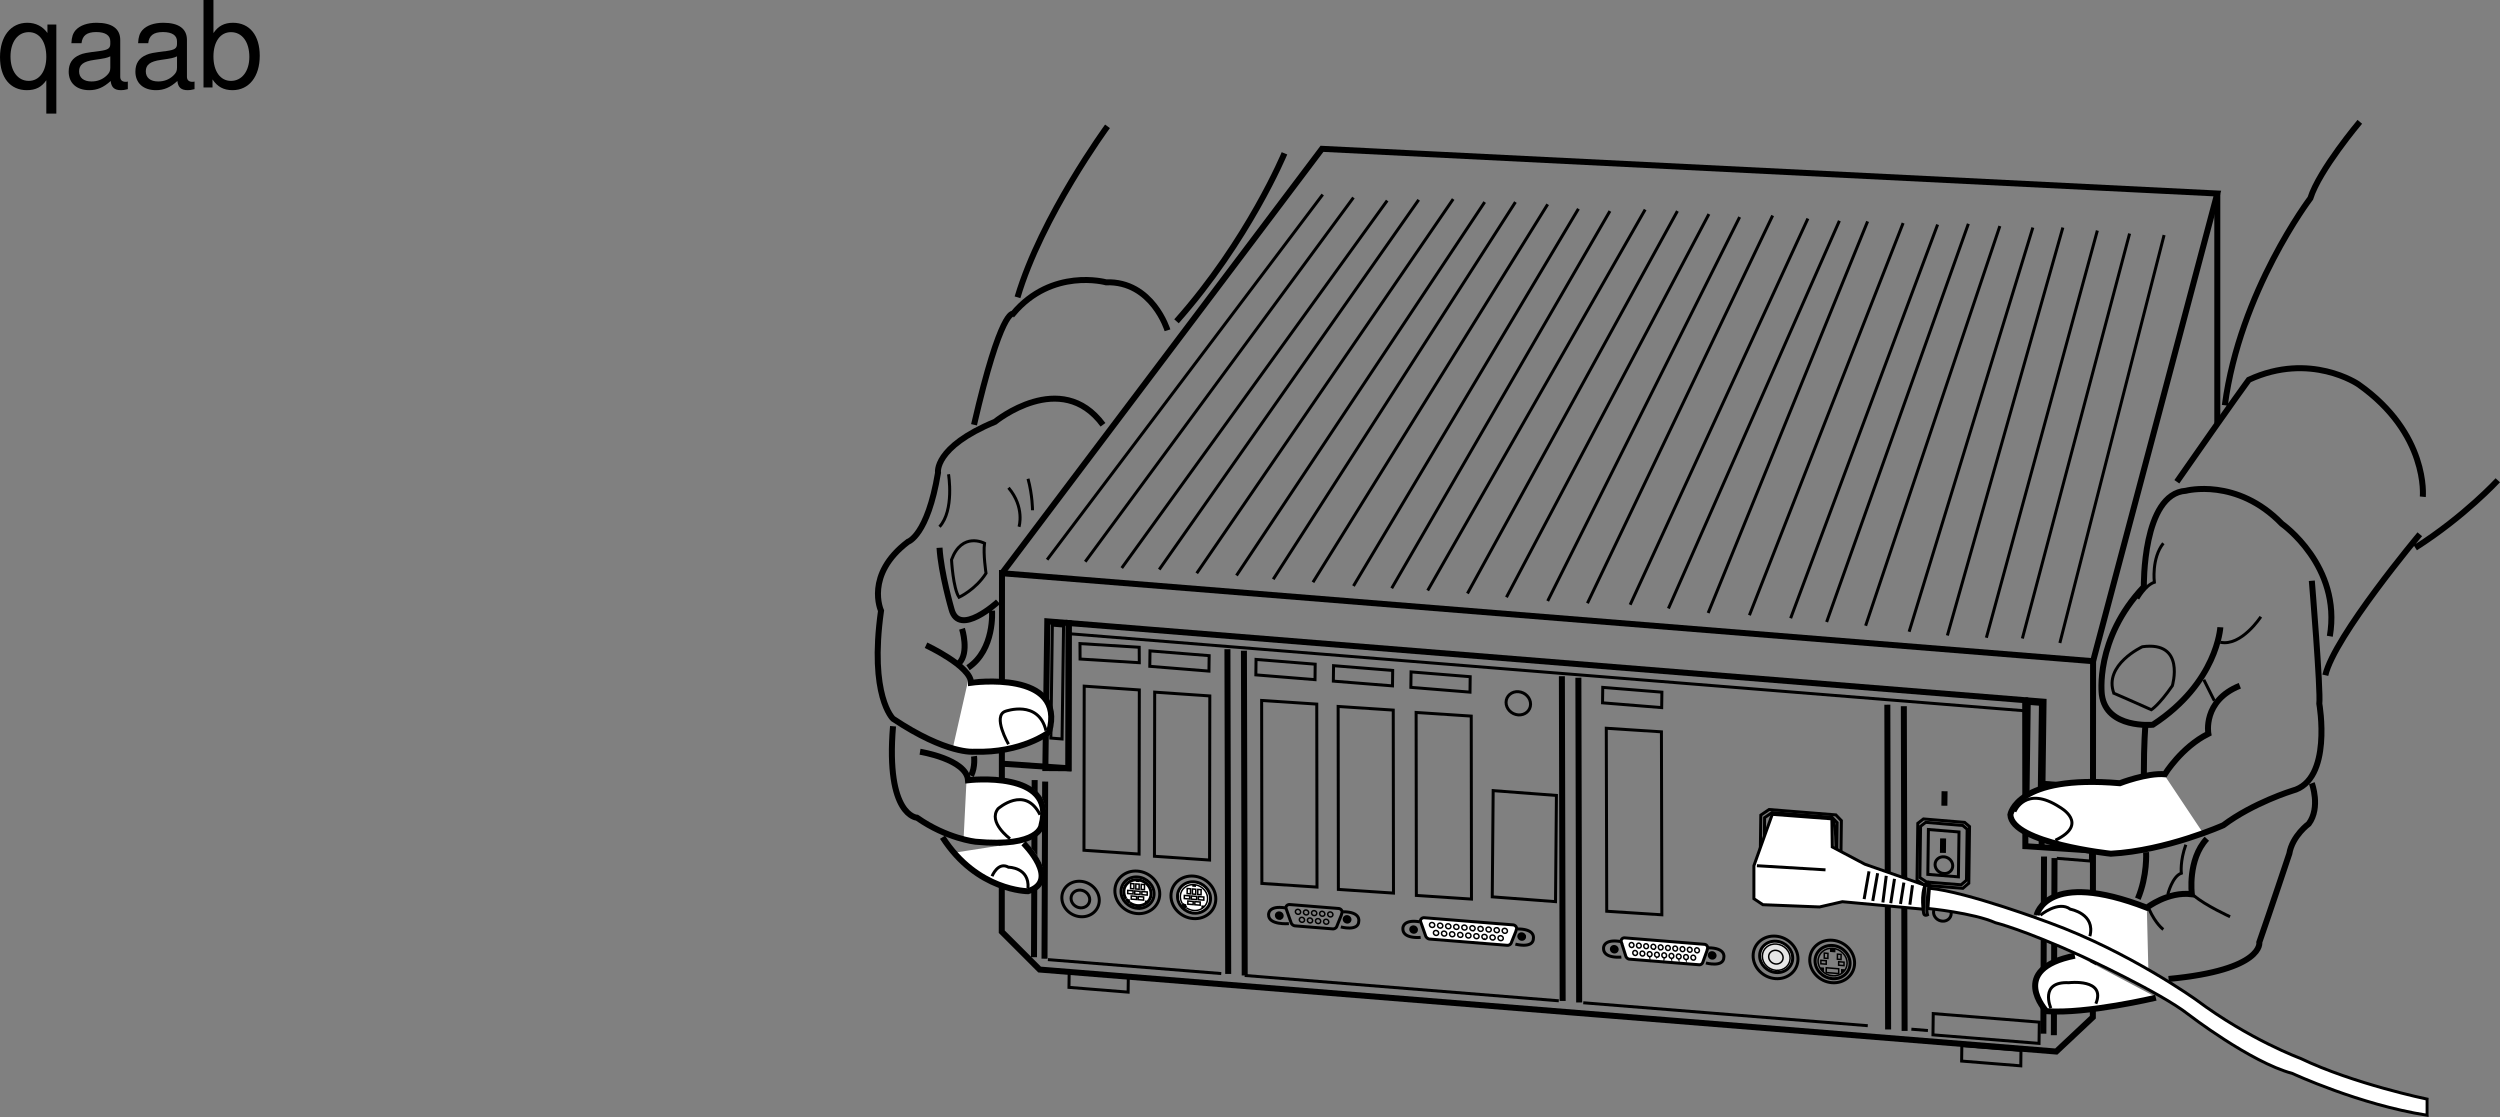 <svg xmlns="http://www.w3.org/2000/svg" xmlns:xlink="http://www.w3.org/1999/xlink" width="416.728" height="186.193"><rect width="100%" height="100%" fill="#808080" stroke="none"/><defs><path id="a" d="M9.906 4.36v-14.844H8.422v1.406c-.781-1.11-1.969-1.703-3.344-1.703-2.766 0-4.562 2.265-4.562 5.734C.516-1.64 2.219.453 5 .453c1.453 0 2.453-.516 3.234-1.656v5.562zM5.312-9.22c1.782 0 2.922 1.578 2.922 4.125 0 2.39-1.156 4-2.921 4-1.829 0-3.047-1.625-3.047-4.062 0-2.438 1.218-4.063 3.046-4.063zm0 0"/><path id="b" d="M10.703-.984c-.187.046-.265.046-.36.046-.577 0-.905-.296-.905-.828v-6.156c0-1.86-1.36-2.86-3.938-2.86-1.547 0-2.766.438-3.484 1.22-.47.546-.672 1.14-.72 2.187h1.688c.141-1.281.891-1.86 2.454-1.86 1.515 0 2.343.547 2.343 1.547v.454c-.015.718-.375.968-1.734 1.156-2.36.297-2.734.375-3.36.64C1.454-4.921.845-4 .845-2.64.844-.734 2.156.453 4.28.453 5.594.453 6.656 0 7.844-1.078 7.954 0 8.484.453 9.562.453c.36 0 .579-.031 1.141-.172zM7.781-3.297c0 .563-.156.89-.656 1.36-.688.625-1.5.937-2.484.937-1.297 0-2.063-.625-2.063-1.688 0-1.093.719-1.656 2.516-1.906 1.781-.25 2.125-.328 2.687-.593zm0 0"/><path id="c" d="M1.078-14.578V0h1.5v-1.344C3.375-.125 4.438.453 5.906.453c2.75 0 4.547-2.25 4.547-5.734 0-3.407-1.687-5.5-4.469-5.5-1.437 0-2.468.547-3.25 1.719v-5.516zm4.578 5.36c1.86 0 3.063 1.624 3.063 4.124 0 2.375-1.235 4-3.063 4-1.781 0-2.922-1.61-2.922-4.062 0-2.469 1.141-4.063 2.922-4.063zm0 0"/></defs><path fill="none" stroke="#000" d="m166.984 155.307.04-59.754 181.874 14.664-.039 59.34-6.097 5.727-169.469-13.668zm0 0"/><path fill="none" stroke="#000" stroke-width=".5" d="m189.875 142.362.04-27.356-9.188-.632-.04 27.359zm29.656 5.508-.039-30.504-9.187-.606.039 30.5zm57.485 4.62-.07-30.5-9.192-.597.074 30.504zm-17.726-2.195.151-17.703-10.543-.8-.152 17.703zm78.269-31.808.023-1.77-159.438-12.86-.023 1.77zm-147.649-8.02-.015-2.574-9.872-.613.016 2.574zm11.61 1.399.035-2.574-9.86-.797-.035 2.574zm17.68 1.426.03-2.579-9.859-.793-.031 2.575zm12.917 1.038.031-2.574-9.855-.793-.035 2.575zm12.918 1.044.031-2.575-9.855-.797-.035 2.575zm31.953 2.578.035-2.575-9.859-.796-.035 2.574zm0 0"/><path fill="none" stroke="#000" d="m167.023 95.553 53.336-70.746 149.246 7.45-20.707 77.96"/><path fill="none" stroke="#000" stroke-width=".5" d="m174.543 93.295 45.941-60.863m-39.586 61.199 44.711-60.699m-38.625 61.75 44.25-61.25m-38 61.5 43.25-61.625m-37 62.25 42.75-62.375m-36.124 62.75 41.374-62.25m-35.25 62.875 40.375-62.875M218.86 97.057l39.124-63M225.61 97.682l37.5-62.875m-31.126 63.25 36.375-62.875m-30.375 63.25 36.25-63.5m-29.624 64 35-63.75m-28.5 64.375 33.75-63.875m-26.876 64.5 32-64m-25.374 64.375 30.874-64.625m-23.75 64.875 29.625-64.375m-23.249 65 28.5-64.625m-21.876 65.375 26.579-65.273m-19.703 65.648 25.624-65.375m-18.75 65.875 24.5-65.625m-18.5 66.25 23.625-66.375m-17.125 67 22.375-66.625m-15.125 67.625 20.625-67.375m-14.249 68 19.25-68m-12.75 68.375 18.5-67.875m-12.5 68 17.874-67.5m-11.624 68.25 17.374-68"/><path fill="#fff" d="m252.668 155.28-.762 1.898c-.074.23-.386.418-.656.399l-12.969-1.047c-.27-.024-.574-.29-.64-.528l-.797-2.261a.981.981 0 0 1-.059-.262c.004-.305.317-.527.637-.5l14.793 1.191c.32.028.594.297.59.602 0 .09-.024.172-.063.242l-.074.266"/><path fill="none" stroke="#000" stroke-miterlimit="10" stroke-width=".5" d="m252.668 155.28-.762 1.898c-.074.23-.386.418-.656.399l-12.969-1.047c-.27-.024-.574-.29-.64-.528l-.797-2.261a.982.982 0 0 1-.059-.262c.004-.305.317-.527.637-.5l14.793 1.191c.32.028.594.297.59.602 0 .09-.024.172-.063.242zm-72.586-2.477c-1.723-.136-3.098-1.57-3.078-3.199.023-1.629 1.434-2.836 3.156-2.695 1.719.136 3.098 1.57 3.078 3.199-.023 1.629-1.437 2.836-3.156 2.695zm0 0"/><path fill="none" stroke="#000" stroke-miterlimit="10" stroke-width=".5" d="M180.074 151.327c-.86-.07-1.55-.79-1.539-1.602.012-.816.719-1.418 1.578-1.351.86.07 1.547.789 1.535 1.601-.008.813-.714 1.418-1.574 1.352zm0 0"/><path fill="#fff" d="M199 152.21c1.52.12 2.766-.946 2.785-2.383.02-1.442-1.2-2.707-2.719-2.828-1.52-.125-2.77.94-2.785 2.382-.02 1.438 1.196 2.707 2.719 2.828"/><path fill="none" stroke="#000" stroke-miterlimit="10" stroke-width=".5" d="M199 152.21c1.52.12 2.766-.946 2.785-2.383.02-1.442-1.2-2.707-2.719-2.828-1.52-.125-2.77.94-2.785 2.382-.02 1.438 1.196 2.707 2.719 2.828zm0 0"/><path fill="none" stroke="#000" stroke-miterlimit="10" stroke-width=".25" d="M197.121 150.659a2.195 2.195 0 0 1-.367-1.227c.016-1.086.875-1.91 1.984-1.969.102-.004.207-.004.313.004.105.012.21.028.312.047 1.102.235 1.942 1.2 1.926 2.285-.016 1.188-1.043 2.067-2.293 1.965a2.497 2.497 0 0 1-1.258-.465"/><path fill="none" stroke="#000" stroke-miterlimit="10" stroke-width=".5" d="M197.738 151.3a2.404 2.404 0 0 1-.617-.641"/><path d="M197.742 151.303a2.404 2.404 0 0 1-.617-.64l.625.05-.008.59m1.621-3.785-.004.332-.625-.05.004-.333a2.037 2.037 0 0 1 .625.051m.899 3.988c.246-.136.46-.32.629-.539l-.625-.05-.004.59"/><path fill="#fff" d="M189.582 151.4c1.52.126 2.77-.944 2.79-2.382.019-1.441-1.2-2.707-2.72-2.828-1.523-.125-2.77.945-2.789 2.383-.02 1.441 1.2 2.707 2.719 2.828"/><path fill="none" stroke="#000" stroke-miterlimit="10" stroke-width=".5" d="M189.582 151.4c1.52.126 2.77-.944 2.79-2.382.019-1.441-1.2-2.707-2.72-2.828-1.523-.125-2.77.945-2.789 2.383-.02 1.441 1.2 2.707 2.719 2.828zm0 0"/><path fill="none" stroke="#000" stroke-miterlimit="10" stroke-width=".5" d="M187.703 149.85a2.205 2.205 0 0 1-.367-1.223c.016-1.085.879-1.918 1.984-1.972a2.718 2.718 0 0 1 .625.05c1.106.235 1.946 1.2 1.93 2.286-.016 1.187-1.043 2.066-2.297 1.965a2.51 2.51 0 0 1-1.258-.465"/><path fill="none" stroke="#000" stroke-miterlimit="10" stroke-width=".5" d="M188.32 150.49a2.465 2.465 0 0 1-.617-.64"/><path d="M188.324 150.495a2.465 2.465 0 0 1-.617-.641l.625.05-.008.59m1.621-3.784-.004.332-.625-.047.008-.336c.102-.004.203-.008.309 0 .11.008.21.027.312.05m.899 3.989c.25-.133.465-.32.633-.54l-.625-.05-.008.59"/><path fill="none" stroke="#000" stroke-miterlimit="10" stroke-width=".25" d="M238.715 154.596c-.238-.02-.43-.219-.426-.445.004-.227.2-.395.438-.375.238.02.43.219.425.445-.004.227-.195.395-.437.375zm1.348.11c-.239-.02-.43-.22-.426-.446 0-.226.199-.394.437-.375.239.02.43.219.426.446-.004.226-.2.39-.437.375zm1.347.109c-.242-.023-.433-.219-.43-.445.004-.227.2-.395.442-.375.238.02.426.214.426.445-.004.227-.2.39-.438.375zm1.344.105c-.238-.02-.43-.218-.426-.441.004-.23.2-.395.438-.375.238.02.43.215.425.441-.004.227-.199.395-.437.375zm1.348.11a.464.464 0 0 1-.43-.446c.004-.226.2-.39.441-.375.239.02.43.22.426.446-.004.226-.2.394-.437.375zm1.348.11c-.243-.02-.434-.22-.43-.446.004-.227.199-.395.437-.375.242.02.43.219.426.445 0 .227-.196.395-.434.375zm1.343.109c-.238-.02-.43-.22-.426-.446.004-.226.196-.394.438-.375.238.02.43.219.425.446-.004.226-.199.394-.437.375zm1.347.105a.457.457 0 0 1-.43-.441c.005-.227.2-.395.442-.375.239.02.43.214.426.445-.004.223-.2.39-.437.371zm1.348.109c-.242-.02-.433-.218-.43-.441.005-.23.2-.395.438-.375a.45.45 0 0 1 .426.441c0 .227-.2.395-.434.375zm1.344.11c-.238-.02-.43-.219-.426-.446 0-.226.196-.394.438-.375.238.02.43.22.426.446-.004.226-.2.394-.438.375zm-11.461.351c-.238-.02-.43-.218-.426-.445.004-.227.2-.395.438-.375.238.02.43.219.426.445 0 .227-.2.395-.438.375zm1.348.11c-.239-.02-.43-.22-.426-.446 0-.226.2-.394.437-.375.239.02.43.22.426.446-.004.226-.199.394-.437.375zm1.344.109c-.239-.02-.43-.219-.426-.445.004-.227.199-.395.437-.375.239.02.43.219.43.445-.004.227-.2.39-.441.375zm1.347.106c-.238-.02-.43-.215-.426-.446.004-.222.2-.39.438-.37.238.019.43.218.426.44 0 .231-.2.395-.438.376zm1.348.109c-.238-.02-.43-.215-.426-.445 0-.223.195-.391.438-.371.238.019.43.214.425.44-.004.227-.199.395-.437.376zm1.344.109c-.239-.02-.43-.218-.426-.445.004-.227.199-.395.437-.375.239.02.43.219.43.445-.004.227-.2.395-.441.375zm1.348.11a.46.46 0 0 1-.427-.446c0-.226.2-.394.438-.375.238.02.43.22.426.446-.004.226-.2.394-.438.375zm1.347.109a.454.454 0 0 1-.426-.445c0-.227.195-.395.434-.375.242.02.433.218.43.445-.005.227-.2.39-.438.375zm1.343.106c-.238-.02-.43-.215-.425-.446.004-.222.2-.39.437-.37.239.019.43.218.43.44-.004.231-.203.395-.441.376zm0 0"/><path fill="none" stroke="#000" stroke-miterlimit="10" stroke-width=".5" d="M305.434 163.135c-1.61-.133-2.903-1.472-2.883-3 .023-1.523 1.344-2.656 2.957-2.527 1.613.133 2.902 1.473 2.883 3-.02 1.523-1.344 2.656-2.957 2.527zm0 0"/><path fill="none" stroke="#000" stroke-miterlimit="10" stroke-width=".25" d="M305.45 162.659c-1.337-.106-2.407-1.22-2.391-2.485.02-1.261 1.113-2.199 2.449-2.093 1.336.109 2.406 1.222 2.387 2.484-.016 1.266-1.11 2.203-2.446 2.094zm0 0"/><path d="m303.379 161.237.664.05-.012.786v.004c-.277-.235-.5-.52-.648-.84h-.004m3.492 1.063.012-.782.656.05h.004a2.01 2.01 0 0 1-.668.735l-.004-.004m-.918-4.132-.008.585-.914-.074.008-.582.004-.004a2.403 2.403 0 0 1 .91.07v.004"/><path fill="none" stroke="#000" stroke-miterlimit="10" stroke-width=".25" d="m307.379 160.96.008-.575-.895-.074-.008.578zm-2.676-2.043-.61-.047-.01.843.608.047zm2.192.175-.61-.047-.012.844.61.05zm-2.481 1.629.008-.574-.894-.074-.008.578zm2.074 1.563.008-.797-2.07-.168-.012.797zm0 0"/><path fill="none" stroke="#000" stroke-miterlimit="10" stroke-width=".5" d="m223.586 152.545-.766 1.899c-.074.226-.39.418-.656.394l-6.312-.507c-.27-.02-.575-.286-.641-.528l-.797-2.261a.982.982 0 0 1-.059-.262c.008-.305.317-.528.641-.5l8.133.656c.32.023.594.293.59.598 0 .09-.024.172-.063.246zm0 0"/><path fill="none" stroke="#000" stroke-miterlimit="10" stroke-width=".25" d="M216.363 152.405c-.242-.024-.433-.219-.43-.446.005-.226.2-.394.438-.375.238.02.43.22.43.446-.004.226-.203.39-.438.375zm1.344.105c-.238-.02-.43-.218-.426-.441 0-.23.2-.395.438-.375.238.02.43.215.426.441-.004.227-.2.395-.438.375zm1.348.11c-.242-.02-.434-.22-.43-.446.004-.226.2-.39.438-.375.242.02.433.22.43.446-.005.226-.2.394-.438.375zm1.343.109c-.238-.02-.43-.219-.425-.445.004-.227.199-.395.437-.375.238.02.43.218.426.445 0 .227-.2.395-.438.375zm1.348.109c-.238-.02-.43-.218-.426-.445 0-.226.196-.394.438-.375.238.02.43.219.426.445-.004.227-.2.395-.438.375zm-4.73.895c-.239-.02-.43-.219-.426-.445.004-.227.2-.395.437-.375.239.02.43.218.426.445 0 .226-.195.39-.437.375zm1.347.105c-.238-.02-.43-.214-.425-.441 0-.227.195-.395.437-.375.238.02.43.219.426.441-.004.23-.2.395-.438.375zm1.347.11a.458.458 0 0 1-.429-.446c.004-.222.2-.39.438-.37.242.019.43.214.43.44-.005.227-.2.395-.438.376zm1.345.109c-.239-.02-.43-.219-.426-.445.004-.227.2-.395.437-.375.239.02.43.219.426.445 0 .227-.195.395-.437.375zm-32.047-5.898.012-.844-.555-.043-.008.844zm.871.07.012-.844-.555-.043-.012.844zm.891.074.011-.844-.55-.046-.012.843zm.464.379-.894-.07-.004.52.89.074zm-1.191-.098-.89-.07-.009.524.891.07zm-1.168-.094-.89-.07-.009.524.891.07zm.585.934-.89-.07-.008.523.895.07zm1.173.094-.895-.07-.008.523.895.07zm7.805-.516.015-.843-.555-.047-.011.844zm.875.071.011-.844-.554-.047-.012.844zm.89.07.012-.844-.551-.043-.012.844zm.465.383-.895-.074-.008.523.895.07zm-1.191-.098-.891-.07-.008.52.89.074zm-1.168-.094-.895-.074-.004.524.89.074zm.586.934-.891-.074-.008.523.89.07zm1.168.094-.891-.074-.008.523.894.074zm0 0"/><path fill="#e6e6e6" d="M296.04 162.108c1.519.125 2.765-.945 2.784-2.383.02-1.437-1.195-2.707-2.719-2.828-1.52-.121-2.765.945-2.785 2.383-.02 1.441 1.196 2.707 2.72 2.828"/><path fill="none" stroke="#000" stroke-miterlimit="10" stroke-width=".5" d="M296.04 162.108c1.519.125 2.765-.945 2.784-2.383.02-1.437-1.195-2.707-2.719-2.828-1.52-.121-2.765.945-2.785 2.383-.02 1.441 1.196 2.707 2.72 2.828zm0 0"/><path fill="#e6e6e6" d="M296.04 158.413c.663.05 1.194.605 1.187 1.234-.008.629-.555 1.094-1.22 1.043-.663-.055-1.194-.61-1.183-1.238.008-.625.551-1.094 1.215-1.04"/><path fill="none" stroke="#000" stroke-miterlimit="10" stroke-width=".25" d="M296.04 158.413c.663.05 1.194.605 1.187 1.234-.008.629-.555 1.094-1.22 1.043-.663-.055-1.194-.61-1.183-1.238.008-.625.551-1.094 1.215-1.04zm0 0"/><path fill="none" stroke="#000" stroke-width=".25" d="M296.113 157.366c1.278.101 2.301 1.164 2.282 2.375-.016 1.21-1.063 2.105-2.34 2.004-1.278-.102-2.301-1.168-2.285-2.375.015-1.211 1.066-2.11 2.343-2.004zm0 0"/><path fill="#fff" d="m284.527 158.514-.691 1.902c-.063.231-.348.422-.59.403l-11.672-.942c-.242-.02-.515-.28-.574-.52l-.715-2.257a.843.843 0 0 1-.05-.262c.003-.304.28-.527.574-.504l13.308 1.075a.588.588 0 0 1 .477.836l-.067.27"/><path fill="none" stroke="#000" stroke-miterlimit="10" stroke-width=".5" d="m284.527 158.514-.691 1.903c-.063.23-.348.421-.59.402l-11.672-.942c-.242-.02-.515-.28-.574-.52l-.715-2.257a.843.843 0 0 1-.05-.262c.003-.304.28-.527.574-.504l13.308 1.075a.588.588 0 0 1 .477.836zm0 0"/><path fill="none" stroke="#000" stroke-miterlimit="10" stroke-width=".25" d="M271.969 157.94a.432.432 0 0 1-.383-.441c.004-.227.18-.395.394-.38.215.02.387.215.383.442-.004.227-.18.395-.394.379zm1.211.098c-.215-.016-.387-.215-.383-.442.004-.226.18-.394.394-.379.215.02.387.215.383.442a.37.37 0 0 1-.394.379zm1.21.097c-.214-.015-.386-.215-.382-.441.004-.227.18-.395.394-.375.215.015.387.21.383.437 0 .227-.18.399-.394.38zm1.215.098c-.218-.016-.386-.215-.386-.441a.372.372 0 0 1 .398-.38c.215.02.383.215.383.442-.004.227-.18.395-.395.379zm1.211.097c-.218-.015-.386-.214-.382-.44 0-.227.175-.395.394-.38.215.02.383.215.383.442-.004.226-.18.394-.395.379zm1.211.098c-.214-.015-.386-.215-.382-.441 0-.227.18-.395.394-.375.215.015.387.21.383.437-.004.227-.18.399-.395.38zm1.211.098c-.215-.016-.386-.215-.383-.442.004-.226.18-.394.395-.378.215.02.387.214.383.441-.004.227-.18.395-.395.379zm1.212.098c-.216-.016-.387-.215-.384-.442.004-.226.18-.394.395-.379.215.02.387.215.383.442 0 .226-.18.398-.395.379zm1.21.097c-.215-.015-.387-.215-.383-.441.004-.227.18-.395.395-.375.215.015.387.21.383.437 0 .227-.18.399-.395.38zm1.215.098c-.215-.016-.387-.215-.387-.442.004-.226.18-.394.395-.375a.435.435 0 0 1 .387.438c-.004.227-.18.398-.395.379zm-10.316.445a.434.434 0 0 1-.383-.441c0-.227.176-.395.394-.38.215.02.387.216.383.442-.004.227-.18.395-.394.38zm1.211.098a.434.434 0 0 1-.383-.442c.004-.226.18-.394.394-.378a.433.433 0 0 1 .383.44c-.004.227-.18.395-.394.38zm1.21.098a.435.435 0 0 1-.382-.442c.004-.226.18-.394.394-.379.215.02.387.215.383.442-.004.226-.18.394-.395.378zm1.215.097a.435.435 0 0 1-.386-.441c.004-.227.18-.395.394-.38.215.02.387.216.383.442a.366.366 0 0 1-.39.38zm1.211.098a.435.435 0 0 1-.386-.442c.004-.226.18-.394.394-.379.215.02.387.215.383.442a.366.366 0 0 1-.39.379zm1.211.097a.438.438 0 0 1-.387-.441.372.372 0 0 1 .399-.379c.215.02.383.215.383.442-.004.226-.18.394-.395.378zm1.211.098a.435.435 0 0 1-.383-.441.37.37 0 0 1 .395-.38.44.44 0 0 1 .383.442c-.004.227-.18.395-.395.38zm1.212.098a.435.435 0 0 1-.384-.442c.004-.226.18-.394.395-.379.215.02.386.215.383.442-.004.226-.18.394-.395.379zm1.21.097a.435.435 0 0 1-.383-.441c.004-.227.18-.395.395-.379.215.02.386.215.383.442-.004.226-.18.394-.395.378zm0 0"/><path fill="none" stroke="#000" stroke-width=".5" d="M214.281 151.342c-2.968-.484-2.82 1.14-2.82 1.14-.023 1.77 3.383 1.481 3.383 1.481"/><path d="M213.238 153.08c.266.024.485-.164.489-.417.004-.25-.211-.47-.477-.493-.266-.02-.484.164-.484.418a.505.505 0 0 0 .472.493"/><path fill="none" stroke="#000" stroke-width=".5" d="M213.238 153.08c.266.024.485-.163.489-.417.004-.25-.211-.47-.477-.493-.266-.02-.484.164-.484.418a.505.505 0 0 0 .472.493zm23.434.583c-2.969-.48-2.82 1.144-2.82 1.144-.024 1.77 2.957 1.445 2.957 1.445"/><path d="M235.629 155.405c.266.023.484-.164.488-.414.004-.254-.21-.473-.476-.496-.266-.02-.485.164-.485.418-.008.25.207.472.473.492"/><path fill="none" stroke="#000" stroke-width=".5" d="M235.629 155.405c.266.023.484-.164.488-.414.004-.254-.21-.473-.476-.496-.266-.02-.485.164-.485.418-.008.25.207.472.473.492zm-11.746-3.422c2.98.008 2.613 1.57 2.613 1.57-.027 1.77-2.992.957-2.992.957"/><path d="M224.602 153.706c-.266.008-.504-.188-.532-.438a.432.432 0 0 1 .426-.477.52.52 0 0 1 .531.442.427.427 0 0 1-.425.473"/><path fill="none" stroke="#000" stroke-width=".5" d="M224.602 153.706c-.266.008-.504-.188-.532-.438a.432.432 0 0 1 .426-.476.519.519 0 0 1 .531.44.427.427 0 0 1-.425.474zm28.386 1.144c2.977.008 2.614 1.567 2.614 1.567-.028 1.769-2.997.957-2.997.957"/><path d="M253.707 156.573a.516.516 0 0 1-.531-.442c-.031-.254.16-.464.426-.472.261-.008.5.187.527.441a.423.423 0 0 1-.422.473"/><path fill="none" stroke="#000" stroke-width=".5" d="M253.707 156.573a.516.516 0 0 1-.531-.442c-.031-.254.16-.464.426-.472.261-.008.5.187.527.441a.423.423 0 0 1-.422.473zm0 0"/><path fill="none" stroke="#000" stroke-miterlimit="10" stroke-width=".5" d="M198.879 153.116c-2.063-.168-3.715-1.887-3.691-3.84.027-1.953 1.722-3.402 3.785-3.238 2.066.168 3.718 1.886 3.691 3.84-.023 1.956-1.719 3.406-3.785 3.238zm-9.348-.832c-2.062-.168-3.715-1.887-3.691-3.84.027-1.957 1.723-3.406 3.785-3.238 2.066.164 3.719 1.882 3.695 3.84-.027 1.953-1.722 3.402-3.789 3.238zm0 0"/><path fill="none" stroke="#000" stroke-width=".5" d="M284.738 157.99c2.98.009 2.614 1.571 2.614 1.571-.028 1.77-2.993.957-2.993.957"/><path d="M285.457 159.713a.516.516 0 0 1-.531-.437.427.427 0 0 1 .426-.473c.265-.011.5.188.53.438a.427.427 0 0 1-.425.472"/><path fill="none" stroke="#000" stroke-width=".5" d="M285.457 159.713a.516.516 0 0 1-.531-.437.427.427 0 0 1 .426-.473c.265-.011.5.188.53.438a.427.427 0 0 1-.425.472zm-15.332-2.769c-2.973-.48-2.824 1.14-2.824 1.14-.024 1.774 2.96 1.45 2.96 1.45"/><path d="M269.078 158.686c.266.02.485-.164.488-.418.004-.25-.21-.473-.476-.492a.431.431 0 0 0-.485.414c-.004.254.207.473.473.496"/><path fill="none" stroke="#000" stroke-width=".5" d="M269.078 158.686c.266.02.485-.164.488-.418.004-.25-.21-.473-.476-.492a.431.431 0 0 0-.485.414c-.004.254.207.473.473.496zm0 0"/><path fill="none" stroke="#000" stroke-miterlimit="10" stroke-width=".5" d="M295.922 163.127c-2.063-.168-3.715-1.886-3.692-3.84.028-1.956 1.723-3.406 3.786-3.238 2.066.168 3.718 1.887 3.695 3.84-.027 1.953-1.723 3.406-3.79 3.238zm9.438.68c-2.067-.164-3.72-1.887-3.692-3.84.027-1.953 1.719-3.402 3.785-3.238 2.063.168 3.719 1.887 3.692 3.84-.028 1.957-1.723 3.406-3.786 3.238zm0 0"/><path fill="none" stroke="#000" stroke-width=".5" d="m294.887 134.94-1.375.934-.094 7 1.348.996 10.625.855 1.457-.77.093-7.16-.921-.96zm25.738 1.57-.945.73-.13 9.493 1.266.828 6.375.516.989-.848.125-9.453-.82-.692zm0 0"/><path fill="none" stroke="#000" stroke-miterlimit="10" stroke-width=".5" d="m321.352 145.752.097-7.48 5.102.41-.102 7.48zm0 0"/><path fill="none" stroke="#000" stroke-miterlimit="10" stroke-width=".5" d="M324.012 145.612c.812.062 1.48-.508 1.492-1.278.008-.77-.64-1.445-1.453-1.511-.813-.067-1.48.504-1.492 1.273-.012.77.64 1.45 1.453 1.516zm-26.824-4.61.066-4.906-1.617-.133-.063 4.91zm7.14.575.063-4.907-1.614-.128-.066 4.906zm-3.301-1.551.051-3.703-1.445-.117-.051 3.703zm0 0"/><path fill="none" stroke="#000" stroke-width=".5" d="m295.379 135.452-1.234.843-.086 6.301 1.214.895 9.563.77 1.309-.692.085-6.445-.832-.864zm25.613 1.628-.851.657-.118 8.543 1.141.746 5.738.46.891-.757.113-8.512-.738-.62zm0 0"/><path fill="none" stroke="#000" stroke-miterlimit="10" stroke-width=".5" d="M323.758 153.55c.812.062 1.48-.508 1.492-1.278.008-.77-.645-1.445-1.457-1.512-.813-.066-1.48.508-1.488 1.274-.012.77.64 1.449 1.453 1.515zm0 0"/><path fill="none" stroke="#000" stroke-miterlimit="10" d="m323.898 139.756-.03 2.414m.272-10.277-.03 2.414m-116.758-25.84.128 54.133m-33.261-32.32-.11 29.527m.211-37.09-4.422-.355.075-5.469 4.418.356.183-13.68 3.57.289-.035 24.2-3.859-.028zm0 0"/><path fill="none" stroke="#000" stroke-miterlimit="10" stroke-width=".5" d="M253.066 119.167c1.13.09 2.055-.704 2.067-1.77.015-1.07-.887-2.008-2.016-2.098-1.129-.093-2.054.7-2.07 1.77-.012 1.066.89 2.008 2.02 2.098zm-78.39 40.789 28.898 2.328m3.906.316 52.356 4.223m4.078.327 47.426 3.825m10.027.809-2.758-.227m21.278 2.367.047-3.543-17.68-1.425-.047 3.543zm0 0"/><path fill="none" stroke="#000" stroke-miterlimit="10" d="m337.582 116.717 3.059.246-.18 13.676 4.93.399-.075 5.468-4.93-.394-.066 4.984"/><path fill="none" stroke="#000" stroke-miterlimit="10" stroke-width=".5" d="m341.852 141.221 6.628.535-.023 1.77-5.61-.453"/><path fill="none" stroke="#000" stroke-miterlimit="10" d="m167.11 127.307 11 .75.035-24.2 159.437 12.86.027 24.34 10.871.7"/><path fill="none" stroke="#000" stroke-miterlimit="10" stroke-width=".5" d="m177.035 123.178.25-18.824-1.867-.152-.25 18.828zm162.84 13.051.25-18.824-1.871-.153-.25 18.829zm0 0"/><path fill="none" stroke="#000" stroke-width=".5" d="m336.848 177.667.03-2.579-9.855-.793-.035 2.575zm-148.801-12.286.035-2.574-9.86-.793-.034 2.574zm0 0"/><path fill="none" stroke="#000" stroke-miterlimit="10" stroke-width=".5" d="m174.328 122.077.059-4.348-3.91-.312-.059 4.343zm170.317 13.734.058-4.348-3.91-.312-.055 4.344zm0 0"/><path fill="none" stroke="#000" stroke-width=".5" d="m201.625 143.362.04-27.356-9.188-.632-.04 27.359zm0 0"/><path fill="none" stroke="#000" stroke-miterlimit="10" d="m204.602 108.217.128 54.133m-32.261-32.32-.11 29.527"/><path fill="none" stroke="#000" stroke-width=".5" d="m232.281 148.87-.039-30.504-9.187-.606.039 30.5zm13 1-.039-30.504-9.187-.606.039 30.5zm0 0"/><path fill="none" stroke="#000" stroke-miterlimit="10" d="m263.102 112.967.128 54.133m-2.878-54.383.128 54.133m56.872-49.133.128 54.133m-2.878-54.383.128 54.133m27.739-28.57-.11 29.527m-1.64-29.777-.11 29.527"/><path fill="none" stroke="#000" d="M369.605 32.256v38.301"/><path fill="#fff" d="m295.422 135.745 9.937.75.063 4.687 5.437 2.875 10 3.5-.25 4-13.5-1.25-3.812.875-9.438-.375-1.5-1v-5.5l3.063-8.562"/><path fill="none" stroke="#000" stroke-miterlimit="10" stroke-width=".5" d="m295.422 135.745 9.937.75.063 4.687 5.437 2.875 10 3.5-.25 4-13.5-1.25-3.812.875-9.438-.375-1.5-1v-5.5zm0 0"/><path fill="none" stroke="#000" stroke-miterlimit="10" stroke-width=".5" d="M305.422 136.495c.687 1.062.625 5 .625 5m-13.187 2.812 11.437.688m8.687.562-.812 4.625m2.25-4.187-.563 4.437m1.938-3.937-.625 4.062m2.188-3.437-.563 3.562m2-3.125-.438 3.25m2.688-3.562c-1 1.812-.375 5.062-.375 5.062.125.438.625.188.625.188-.375-1.25.312-5.188.312-5.188-.062-.562-.562-.062-.562-.062zm-9.5-2-.813 4.625"/><path fill="#fff" d="M404.766 185.838v-2.593h-.375v2.593h.375M161.61 113.557c17.75-1 13.25 8.75 13.25 8.75-10.5 5-15.75 2.25-15.75 2.25l2.5-11"/><path fill="none" stroke="#fff" stroke-miterlimit="10" stroke-width=".5" d="M161.61 113.557c17.75-1 13.25 8.75 13.25 8.75-10.5 5-15.75 2.25-15.75 2.25zm0 0"/><path fill="#fff" d="M161.36 130.057c14.75-1 12.5 6 12.5 6-.5 6-13 4-13 4l.5-10"/><path fill="none" stroke="#fff" stroke-miterlimit="10" stroke-width=".5" d="M161.36 130.057c14.75-1 12.5 6 12.5 6-.5 6-13 4-13 4zm0 0"/><path fill="#fff" d="M170.86 140.557c6 6.25.5 8 .5 8-8-.5-11.75-6.25-11.75-6.25l11.25-1.75"/><path fill="none" stroke="#fff" stroke-miterlimit="10" stroke-width=".5" d="M170.86 140.557c6 6.25.5 8 .5 8-8-.5-11.75-6.25-11.75-6.25zm0 0"/><path fill="none" stroke="#000" stroke-miterlimit="10" d="M183.86 70.807c-7-9.5-18-.5-18-.5-10.25 4.25-9.5 8.5-9.5 8.5-1.75 10.5-5 11.5-5 11.5-7.25 5.5-4.5 11.5-4.5 11.5-2 14.25 2 18 2 18 9 6 13.5 5.5 13.5 5.5 8 .25 12.5-3.25 12.5-3.25 3-10.5-13-8.25-13-8.25 0-2.75-7.5-6.25-7.5-6.25"/><path fill="none" stroke="#000" stroke-miterlimit="10" d="M159.86 110.557c1.75-1.75.5-5.75.5-5.75m-11.5 16.25c-1.25 15 4 15.25 4 15.25 5 3.5 9.75 4 9.75 4 10.75 1 11-2.75 11-2.75 2.5-9.25-12.25-7.5-12.25-7.5-.25-3.5-8-4.75-8-4.75"/><path fill="none" stroke="#000" stroke-miterlimit="10" d="M157.11 139.557c5.75 9 14.25 9 14.25 9 5.5-1.75-.75-8-.75-8m-8.25-69.75c4.5-19.5 6.5-18.5 6.5-18.5 6.5-7.75 15.5-5.25 15.5-5.25 7.75-.25 10.25 8 10.25 8"/><path fill="none" stroke="#000" stroke-miterlimit="10" stroke-width=".5" d="M156.61 87.807c2.5-2.75 1.5-8.75 1.5-8.75m10 2.25c2.75 3.25 1.75 6.5 1.75 6.5m1.5-8c.75 2.75.75 5.25.75 5.25m-13.5 8.25c1.75-4.75 5.5-2.75 5.5-2.75-.25 1.75.25 5 .25 5-1.75 2.75-4.5 4-4.5 4-1-1.5-1.25-6.25-1.25-6.25zm15.75 28.5c-1.25-5.25-6.75-3.25-6.75-3.25-2.25.75.5 5.5.5 5.5m5.25 11.75c-2.5-5-7-1-7-1-1.75 2.25 2 5 2 5m3 8.25c.25-3.5-3.25-3.5-3.25-3.5-1.75-1-2.75 1.5-2.75 1.5"/><path fill="none" stroke="#000" stroke-miterlimit="10" d="M156.61 91.307c.25 4.25 2 10.25 2 10.25 1.25 4.75 7.75-1.25 7.75-1.25m-4.5 29c.75-1.5.5-3.25.5-3.25m-1-14.75c4.5-3 4-9.5 4-9.5m30.75-48.25c12-13.5 18-28 18-28m-44.5 24c4-13.5 15-28.5 15-28.5"/><path fill="#fff" d="M360.86 129.307c-3-.75-7.75 1.25-7.75 1.25-10.5-1.5-14.75 1.75-14.75 1.75-8 5.5 1.25 7 1.25 7 9.75 4.5 15.25 2.5 15.25 2.5 7-.75 12.5-2.75 12.5-2.75l-6.5-9.75m-3 22c-15.25-6.75-18.438 1.563-18.438 1.563a933.411 933.411 0 0 0 18.687 8.687l-.25-10.25m-11.999 7.75c-8.5 1.25-6.25 7.25-6.25 7.25.5 3.75 6.75 1.75 6.75 1.75 5 .5 12.75-2 12.75-2l-13.25-7"/><path fill="none" stroke="#000" stroke-miterlimit="10" d="M373.36 114.307c-6.25 2.5-5.25 8-5.25 8-4.5 2.25-7.25 6.75-7.25 6.75-3-.25-7.5 1.5-7.5 1.5-17.25-1.5-18.25 5.25-18.25 5.25.25 4.75 16.75 6.5 16.75 6.5 9.25-.5 18.75-4.75 18.75-4.75 5-3.75 11.5-5.75 11.5-5.75 6.75-1.75 4.5-14.5 4.5-14.5.25-2.25-1.25-20.5-1.25-20.5m-17.5 43c-3.25 3.5-2.5 9.25-2.5 9.25-4-.5-7.5 2.25-7.5 2.25-16.75-6.5-18.376 1.25-18.376 1.25"/><path fill="none" stroke="#000" stroke-miterlimit="10" d="M361.484 163.182c16-1.5 15.125-6.125 15.125-6.125 1.75-5 5-14.75 5-14.75.5-3 3.25-5 3.25-5 2-2.75.5-6.75.5-6.75m-39.499 28.75c-11.25 2.25-4.75 9.25-4.75 9.25 6.75.5 18.25-2.25 18.25-2.25m28.25-53.75c1.5-6.5 15.75-23.5 15.75-23.5m-.75 2.25c8.25-5.25 13.75-11.25 13.75-11.25m-28 26c2-11.75-8-18.75-8-18.75-7.5-7.75-16-5.5-16-5.5-7.25.5-7 16-7 16-8.25 8.75-7 18-7 18 .75 5.75 8.5 5 8.5 5 10.75-7 11.25-16.25 11.25-16.25m-7.25-24.25c9.75-14 12-17 12-17 10.25-4.75 18.25.75 18.25.75 11.75 8.25 10.75 18.75 10.75 18.75m-33-15.25c2.5-19 14.25-34.5 14.25-34.5 1.5-4.75 8.25-12.75 8.25-12.75"/><path fill="none" stroke="#000" stroke-miterlimit="10" stroke-width=".5" d="M360.61 90.557c-2 2.5-1.5 6.5-1.5 6.5-1.5.5-2.75 2.75-2.75 2.75m-4 15.75c-1.75-4.75 4.75-7.75 4.75-7.75 7.25-1 5 6.5 5 6.5-2.25 3.25-3.5 4-3.5 4-2.75-1.25-6.25-2.75-6.25-2.75zm17.75-8.5c3.5.75 6.75-4.25 6.75-4.25m-9.5 10.5 1.75 3.5m-4.75 24c-1 2.75-.75 4.75-.75 4.75-1.5.5-2.25 3.5-2.25 3.5m-12 18.25c1.75-4.25-4.5-3.5-4.5-3.5-5-.25-3 4.25-3 4.25m6.5-12c1-3.75-3.25-4.5-3.25-4.5-2-1.5-5 1-5 1m2.5-12.5c5.75-2.75.75-5.5.75-5.5-5.75-3.75-7.5.75-7.5.75"/><path fill="#fff" d="M321.61 148.057c6.374.625 20 5.75 20 5.75 13.374 4.875 24.5 12.875 24.5 12.875 8.874 6.625 17.374 9.75 17.374 9.75 8.875 4.25 21.094 6.781 21.094 6.781v2.688c-11.25-1.75-22.469-6.969-22.469-6.969-7-1.875-17.375-9.875-17.375-9.875-4.625-3.625-17.625-9.625-17.625-9.625-9.875-4.5-14.5-5.625-14.5-5.625-3.625-1.625-11.25-2.375-11.25-2.375l.25-3.375"/><path fill="none" stroke="#000" stroke-miterlimit="10" stroke-width=".5" d="M321.61 148.057c6.374.625 20 5.75 20 5.75 13.374 4.875 24.5 12.875 24.5 12.875 8.874 6.625 17.374 9.75 17.374 9.75 8.875 4.25 21.094 6.781 21.094 6.781v2.688c-11.25-1.75-22.469-6.969-22.469-6.969-7-1.875-17.375-9.875-17.375-9.875-4.625-3.625-17.625-9.625-17.625-9.625-9.875-4.5-14.5-5.625-14.5-5.625-3.625-1.625-11.25-2.375-11.25-2.375zm0 0"/><path fill="none" stroke="#000" stroke-miterlimit="10" d="M356.36 149.807c1.624-3.875 1.374-7.75 1.374-7.75"/><path fill="none" stroke="#000" stroke-miterlimit="10" stroke-width=".5" d="M365.734 149.307c1.875 1.625 6 3.5 6 3.5m-13.5-1.25c1.125 2.5 2.375 3.375 2.375 3.375"/><path fill="none" stroke="#000" stroke-miterlimit="10" d="M357.36 129.057c0-5.25.25-8 .25-8"/><g transform="translate(-5.39 -162.443)"><use xlink:href="#a" width="100%" height="100%" x="4.875" y="177.021"/><use xlink:href="#b" width="100%" height="100%" x="15.995" y="177.021"/><use xlink:href="#b" width="100%" height="100%" x="27.115" y="177.021"/><use xlink:href="#c" width="100%" height="100%" x="38.235" y="177.021"/></g></svg>
